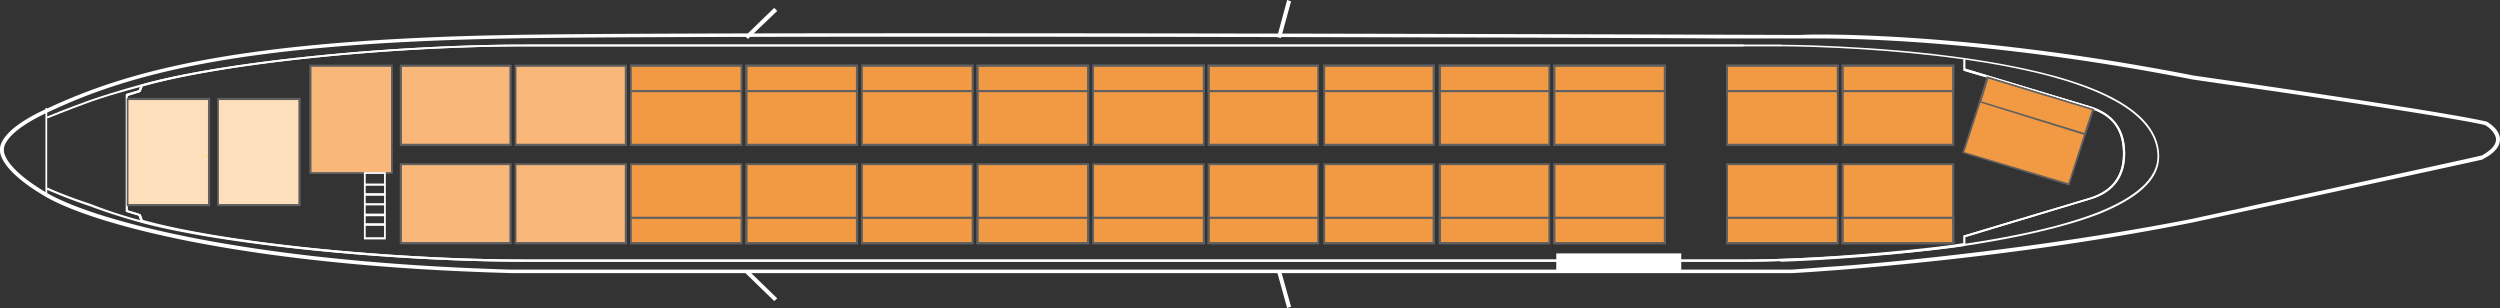 <svg xmlns="http://www.w3.org/2000/svg" viewBox="0 0 1443.86 177.9"><rect x="0" y="0" width="1443.86" height="177.9" fill="#333333" stroke="none"/><defs><style>.cls-1,.cls-7{fill:#fff;}.cls-2{fill:#f9b779;}.cls-3{fill:#f29a43;}.cls-4{fill:#fedfbc;}.cls-5{fill:none;stroke:#ffd51b;stroke-linecap:round;stroke-linejoin:round;stroke-width:0.79px;}.cls-6{fill:#606060;}.cls-7{fill-rule:evenodd;}</style></defs><g id="Capa_2" data-name="Capa 2"><g id="Layer_1" data-name="Layer 1"><path class="cls-1" d="M1433.51,91.09l-.5-1.26c-1.52.51-43.4,9.59-84.79,18.67-20.69,4.55-41.13,8.84-56.52,12.37-15.39,3.28-25.74,5.55-25.74,5.55l.26,1-.26-1c-58,11.35-115.57,18.67-159,23.21-21.45,2.28-39.61,3.79-52,4.55-12.62,1-19.93,1.51-19.93,1.51l.25,1v-1H294.73a.93.93,0,0,0-.76.25,1.28,1.28,0,0,0,0,1.52.93.93,0,0,0,.76.25H295v-2c-156.7-4.54-243.76-29.52-269-44.92C2.78,96.9,2.27,88.06,2.27,87.06h0v-.51L2,86.8l.25-.25L2,86.8l.25-.25v-.5c0-1.77,1.52-10.35,26.5-21.7,46.93-22,111-39.37,266.71-42.14,39.12-.76,135-1,245.27-1s235.18.25,332.33.5c48.45.25,90.33.25,119.86.51h57.53c27.5,0,106.74,2.27,216,23.71l22.71,3.29c41.13,5.8,125.91,18.42,146.1,23l.5-1-.75,1,1,.5c2,1.26,5.55,4.54,5.55,7.82,0,2.53-1.77,5.81-8.83,9.59l.75,1-.5-1.26.5,1.26.51.76c7.06-3.53,9.84-7.57,9.84-11.36,0-6.3-7.57-10.09-7.57-10.34H1436C1408.53,63.84,1267,43.65,1267,43.65l-.25,1.27.25-1.27c-109.51-21.44-189-23.72-216.5-23.72-7.07,0-10.6.26-10.6.26v0s-278.58-1-499.12-1c-110.27,0-206.15.25-245.52,1C139.79,23,75.2,40.37,28,62.33l.5,1-.5-1C2.52,73.68,0,83,0,86.05v1.26l1-.25L0,86.8v.26c0,2,1.26,11.6,25,25.73,26,15.9,113.05,40.63,269.75,44.92l.25-1v-1h-.25a.93.93,0,0,0-.76.25,1.28,1.28,0,0,0,0,1.52.93.93,0,0,0,.76.25h740.6s115.06-6.06,231.14-29.27c0,0,163.51-35.33,167.3-36.34l.25-.25Z"></path><path class="cls-1" d="M1006.82,25.74H304.06c-79.48,0-176.38,10.09-222.3,23l-.51.51L80,52.49l.5.25V52l-7.57,2.27a.94.94,0,0,0-.25.76v66.87c0,.25,0,.5.25.5l7.57,2.27v-.5l-.5.25,1.26,3.28c.25,0,.25.25.51.25,45.92,13.13,142.82,23.22,222.3,23.22h702.76c46.42,0,111.53-6.81,127.68-9.59.5,0,.5-.25.5-.5v-4.55h-.5l.25.51,72.92-22c16.15-5,19.69-16.65,19.69-26.24,0-10.34-3.54-21.95-19.69-27.25l-72.92-22-.25.75h.5v-.5c-.5-.25-.76-.25-.76,0-.25,0-.25.25-.25.5,0,.51.25.51.25.51h.26c.25,0,.25,0,.5-.25V34.82c0-.5-.25-.75-.5-.75s-.51.25-.51.75v5.55h.51v0l.25-.5-.25-.25v.75l.25-.5-.25.5h.5c.25-.25,0-.5-.25-.5l-.25.5h0l.5.26v-.26h-.5l.5.26-.5-.26v.51c.25,0,.25-.25.5-.25l-.5-.26v0l-.51.26a.79.79,0,0,0,.51.25v-.51l-.51.26.51-.26H1134v.26l.51-.26H1134a.79.79,0,0,0,.25.51l9.34,2.77c9.08,2.53,27.25,8.08,63.84,19.18l.25-.5-.25.5c15.39,4.8,18.67,15.65,18.67,26,0,9.34-3.28,20.19-18.67,25.24l.25.5-.25-.5L1134.24,136c-.25,0-.25.25-.25.5v4.55h.51v-.76c-16.4,3-81.26,9.59-127.68,9.59H304.06c-79.48,0-176.38-10.1-222-23l-.25.51.75-.25-1.26-3.28c-.25,0-.25-.26-.5-.26l-7.32-2.27-.25.51h.5V55h-.5l.25.5,7.32-2.27.5-.5,1.26-3.28h-.75L82,50c45.67-13.12,142.57-23.21,222.05-23.21h702.76a.51.51,0,0,0,0-1Z"></path><path class="cls-1" d="M1028.26,25.74H304.06c-79.48,0-176.38,10.09-222.3,23l-.51.51L80,52.49l.76.25L80.49,52l-7.57,2.27a.94.94,0,0,0-.25.76v66.87c0,.25,0,.5.25.5l7.57,2.27.26-.5-.76.25,1.26,3.79.51.5c45.92,12.37,142.82,22.46,222.3,22.46h702.76c46.43,0,111.53-6.31,127.68-9.09.5,0,.5-.25.5-.5v-5.05h-.5l.25.51,72.92-22c16.15-5,19.69-16.65,19.69-26.24,0-10.34-3.54-21.95-19.69-27.25l-72.92-22-.25.75h.5c0-.25,0-.5-.25-.5-.51-.25-.51,0-.51,0a.24.24,0,0,0-.25.25c0,.25.25.51.25.76h.26c.25,0,.25,0,.5-.25V34.82c0-.5-.25-.75-.5-.75s-.51.25-.51.75v5.55h.51v0l.5-.5a.77.77,0,0,0-.5-.25v.75l.5-.5-.5.5h.5v-.5l-.5.5h0l.5.26v-.26h-.5l.5.26-.5-.26.25.51.25-.25-.5-.26.25.51-.25-.51-.26.26c.26.25.26.25.51.25l-.25-.51-.26.26.26-.26H1134a.25.25,0,0,0,.25.26l.26-.26H1134a.79.79,0,0,0,.25.51l9.34,2.77c9.08,2.53,27.25,8.08,63.84,19.18l.25-.5-.25.5c15.39,4.8,18.67,15.65,18.67,26,0,9.34-3.28,20.19-18.67,25.24l.25.5-.25-.5L1134.24,136c-.25,0-.25.25-.25.5v5.05h.51v-.5c-16.4,2.77-81.25,8.83-127.68,8.83H304.06c-79.48,0-176.38-10.1-222-22.46l-.25.76.75-.26-1.26-4c-.25,0-.25-.26-.5-.26l-7.32-2.27-.25.51h.5V55h-.5l.25.5,7.32-2.27.5-.5,1.26-3.28h-.75L82,50c45.67-13.12,142.57-23.21,222.05-23.21h724.2a.51.51,0,1,0,0-1Z"></path><path class="cls-1" d="M26.24,62.83v50a.55.55,0,0,0,.51.51.54.54,0,0,0,.5-.51v-50a.54.54,0,0,0-.5-.5A.55.55,0,0,0,26.24,62.83Z"></path><path class="cls-1" d="M81.76,48.7s-15.14,4-29.78,9.08c-13.88,5-25,9.59-25,9.59l.5,1s11.11-4.54,25-9.59l-.26-.5.26.5C66.87,53.75,82,50,82,50Z"></path><path class="cls-1" d="M82,127.43a257.68,257.68,0,0,1-29.52-9.59c-13.88-4.54-25-9.34-25-9.59l-.5,1.26s11.1,5,25,9.59l.25-.5-.25.5c14.64,5.55,29.78,9.59,29.78,9.59Z"></path><path class="cls-1" d="M1028.26,26.75s13.63,0,34.07,1c30.78,1.51,76.71,5.3,115.06,14.63s68.64,24.48,68.64,48c0,13.12-13.37,23.72-33.81,32-30.54,12.11-76.71,19.18-115.07,23-18.92,2-36.33,3-48.7,3.79-12.62.76-20.19.76-20.19.76v1.26s54.51-1.52,109.26-9.59c27.26-4.29,54.51-10.09,75.2-18.17,20.44-8.33,34.32-18.92,34.32-33,0-32.81-55-48.45-109.52-56.53-54.75-8.07-109.26-8.07-109.26-8.07Z"></path><polygon class="cls-1" points="432 22.46 448.9 6.31 447.14 4.54 430.23 20.94 432 22.46"></polygon><polygon class="cls-1" points="739.85 21.95 745.65 0.76 743.38 0 737.57 21.45 739.85 21.95"></polygon><polygon class="cls-1" points="430.23 157.46 447.14 173.86 448.9 172.34 432 155.94 430.23 157.46"></polygon><polygon class="cls-1" points="737.57 156.95 743.38 177.9 745.65 177.14 739.85 156.45 737.57 156.95"></polygon><rect class="cls-2" x="231.39" y="37.85" width="63.59" height="45.92"></rect><rect class="cls-2" x="297.76" y="37.85" width="63.84" height="45.92"></rect><rect class="cls-3" x="364.37" y="37.85" width="64.09" height="45.92"></rect><rect class="cls-3" x="430.99" y="37.85" width="64.09" height="45.92"></rect><rect class="cls-3" x="497.86" y="37.85" width="64.09" height="45.92"></rect><rect class="cls-3" x="564.47" y="37.85" width="64.09" height="45.92"></rect><rect class="cls-3" x="631.34" y="37.85" width="64.09" height="45.92"></rect><rect class="cls-3" x="697.96" y="37.85" width="63.59" height="45.92"></rect><rect class="cls-3" x="764.83" y="37.85" width="63.34" height="45.92"></rect><rect class="cls-3" x="831.44" y="37.85" width="63.59" height="45.92"></rect><rect class="cls-3" x="897.55" y="37.85" width="64.09" height="45.92"></rect><rect class="cls-3" x="997.48" y="37.85" width="64.09" height="45.92"></rect><rect class="cls-3" x="1064.1" y="37.85" width="64.09" height="45.92"></rect><polygon class="cls-3" points="1194.81 106.74 1133.99 88.06 1147.87 44.92 1208.94 63.34 1194.81 106.74"></polygon><rect class="cls-2" x="231.39" y="94.63" width="63.59" height="45.92"></rect><rect class="cls-4" x="73.68" y="57.28" width="47.19" height="61.32"></rect><rect class="cls-4" x="125.92" y="57.28" width="47.19" height="61.32"></rect><rect class="cls-2" x="179.41" y="38.1" width="46.93" height="61.82"></rect><rect class="cls-2" x="297.76" y="94.63" width="63.84" height="45.92"></rect><rect class="cls-3" x="364.37" y="94.63" width="64.09" height="45.92"></rect><rect class="cls-3" x="430.99" y="94.63" width="64.09" height="45.92"></rect><rect class="cls-3" x="497.86" y="94.63" width="64.09" height="45.92"></rect><rect class="cls-3" x="564.47" y="94.63" width="64.09" height="45.92"></rect><rect class="cls-3" x="631.34" y="94.63" width="64.09" height="45.92"></rect><rect class="cls-3" x="697.96" y="94.63" width="63.59" height="45.92"></rect><rect class="cls-3" x="764.83" y="94.63" width="63.34" height="45.92"></rect><rect class="cls-3" x="831.44" y="94.63" width="63.59" height="45.92"></rect><rect class="cls-3" x="897.55" y="94.63" width="64.09" height="45.92"></rect><rect class="cls-3" x="997.48" y="94.63" width="64.09" height="45.92"></rect><rect class="cls-3" x="1064.1" y="94.63" width="64.09" height="45.92"></rect><line class="cls-5" x1="119.61" y1="89.83" x2="119.61" y2="89.83"></line><line class="cls-5" x1="191.02" y1="67.12" x2="191.02" y2="67.12"></line><polygon class="cls-6" points="294.98 83.52 294.98 83.02 232.15 83.02 232.15 38.61 294.22 38.61 294.22 83.52 294.98 83.52 294.98 83.02 294.98 83.52 295.48 83.52 295.48 37.34 230.89 37.34 230.89 84.28 295.48 84.28 295.48 83.52 294.98 83.52"></polygon><polygon class="cls-6" points="361.6 83.52 361.6 83.02 298.26 83.02 298.26 38.61 360.84 38.61 360.84 83.52 361.6 83.52 361.6 83.02 361.6 83.52 362.1 83.52 362.1 37.34 297.25 37.34 297.25 84.28 362.1 84.28 362.1 83.52 361.6 83.52"></polygon><polygon class="cls-6" points="428.21 83.52 428.21 83.02 364.88 83.02 364.88 38.61 427.71 38.61 427.71 83.52 428.21 83.52 428.21 83.02 428.21 83.52 428.72 83.52 428.72 37.34 363.87 37.34 363.87 84.28 428.72 84.28 428.72 83.52 428.21 83.52"></polygon><rect class="cls-3" x="364.37" y="37.85" width="64.09" height="14.89"></rect><polygon class="cls-6" points="428.21 52.49 428.21 51.98 364.88 51.98 364.88 38.61 427.71 38.61 427.71 52.49 428.21 52.49 428.21 51.98 428.21 52.49 428.72 52.49 428.72 37.34 363.87 37.34 363.87 53.24 428.72 53.24 428.72 52.49 428.21 52.49"></polygon><polygon class="cls-6" points="495.08 83.52 495.08 83.02 431.75 83.02 431.75 38.61 494.32 38.61 494.32 83.52 495.08 83.52 495.08 83.02 495.08 83.52 495.58 83.52 495.58 37.34 430.48 37.34 430.48 84.28 495.58 84.28 495.58 83.52 495.08 83.52"></polygon><rect class="cls-3" x="430.99" y="37.85" width="64.09" height="14.89"></rect><polygon class="cls-6" points="495.08 52.49 495.08 51.98 431.75 51.98 431.75 38.61 494.32 38.61 494.32 52.49 495.08 52.49 495.08 51.98 495.08 52.49 495.58 52.49 495.58 37.34 430.48 37.34 430.48 53.24 495.58 53.24 495.58 52.49 495.08 52.49"></polygon><polygon class="cls-6" points="561.7 83.52 561.7 83.02 498.36 83.02 498.36 38.61 561.19 38.61 561.19 83.52 561.7 83.52 561.7 83.02 561.7 83.52 562.2 83.52 562.2 37.34 497.35 37.34 497.35 84.28 562.2 84.28 562.2 83.52 561.7 83.52"></polygon><rect class="cls-3" x="497.86" y="37.85" width="64.09" height="14.89"></rect><polygon class="cls-6" points="561.7 52.49 561.7 51.98 498.36 51.98 498.36 38.61 561.19 38.61 561.19 52.49 561.7 52.49 561.7 51.98 561.7 52.49 562.2 52.49 562.2 37.34 497.35 37.34 497.35 53.24 562.2 53.24 562.2 52.49 561.7 52.49"></polygon><polygon class="cls-6" points="628.57 83.52 628.57 83.02 565.23 83.02 565.23 38.61 627.81 38.61 627.81 83.52 628.57 83.52 628.57 83.02 628.57 83.52 629.07 83.52 629.07 37.34 563.97 37.34 563.97 84.28 629.07 84.28 629.07 83.52 628.57 83.52"></polygon><rect class="cls-3" x="564.47" y="37.85" width="64.09" height="14.89"></rect><polygon class="cls-6" points="628.57 52.49 628.57 51.98 565.23 51.98 565.23 38.61 627.81 38.61 627.81 52.49 628.57 52.49 628.57 51.98 628.57 52.49 629.07 52.49 629.07 37.34 563.97 37.34 563.97 53.24 629.07 53.24 629.07 52.49 628.57 52.49"></polygon><polygon class="cls-6" points="695.18 83.52 695.18 83.02 631.85 83.02 631.85 38.61 694.68 38.61 694.68 83.52 695.18 83.52 695.18 83.02 695.18 83.52 695.69 83.52 695.69 37.34 630.84 37.34 630.84 84.28 695.69 84.28 695.69 83.52 695.18 83.52"></polygon><rect class="cls-3" x="631.34" y="37.85" width="64.09" height="14.89"></rect><polygon class="cls-6" points="695.18 52.49 695.18 51.98 631.85 51.98 631.85 38.61 694.68 38.61 694.68 52.49 695.18 52.49 695.18 51.98 695.18 52.49 695.69 52.49 695.69 37.34 630.84 37.34 630.84 53.24 695.69 53.24 695.69 52.49 695.18 52.49"></polygon><polygon class="cls-6" points="761.29 83.52 761.29 83.02 698.72 83.02 698.72 38.61 760.79 38.61 760.79 83.52 761.29 83.52 761.29 83.02 761.29 83.52 761.8 83.52 761.8 37.34 697.45 37.34 697.45 84.28 761.8 84.28 761.8 83.52 761.29 83.52"></polygon><rect class="cls-3" x="697.96" y="37.85" width="63.59" height="14.89"></rect><polygon class="cls-6" points="761.29 52.49 761.29 51.98 698.72 51.98 698.72 38.61 760.79 38.61 760.79 52.49 761.29 52.49 761.29 51.98 761.29 52.49 761.8 52.49 761.8 37.34 697.45 37.34 697.45 53.24 761.8 53.24 761.8 52.49 761.29 52.49"></polygon><polygon class="cls-6" points="828.16 83.52 828.16 83.02 765.33 83.02 765.33 38.61 827.41 38.61 827.41 83.52 828.16 83.52 828.16 83.02 828.16 83.52 828.67 83.52 828.67 37.34 764.32 37.34 764.32 84.28 828.67 84.28 828.67 83.52 828.16 83.52"></polygon><rect class="cls-3" x="764.83" y="37.85" width="63.34" height="14.89"></rect><polygon class="cls-6" points="828.16 52.49 828.16 51.98 765.33 51.98 765.33 38.61 827.41 38.61 827.41 52.49 828.16 52.49 828.16 51.98 828.16 52.49 828.67 52.49 828.67 37.34 764.32 37.34 764.32 53.24 828.67 53.24 828.67 52.49 828.16 52.49"></polygon><polygon class="cls-6" points="894.78 83.52 894.78 83.02 832.2 83.02 832.2 38.61 894.27 38.61 894.27 83.52 894.78 83.52 894.78 83.02 894.78 83.52 895.28 83.52 895.28 37.34 830.94 37.34 830.94 84.28 895.28 84.28 895.28 83.52 894.78 83.52"></polygon><rect class="cls-3" x="831.44" y="37.85" width="63.59" height="14.89"></rect><polygon class="cls-6" points="894.78 52.49 894.78 51.98 832.2 51.98 832.2 38.61 894.27 38.61 894.27 52.49 894.78 52.49 894.78 51.98 894.78 52.49 895.28 52.49 895.28 37.34 830.94 37.34 830.94 53.24 895.28 53.24 895.28 52.49 894.78 52.49"></polygon><polygon class="cls-6" points="961.65 83.52 961.65 83.02 898.31 83.02 898.31 38.61 960.89 38.61 960.89 83.52 961.65 83.52 961.65 83.02 961.65 83.52 962.15 83.52 962.15 37.34 897.05 37.34 897.05 84.28 962.15 84.28 962.15 83.52 961.65 83.52"></polygon><rect class="cls-3" x="897.55" y="37.85" width="64.09" height="14.89"></rect><polygon class="cls-6" points="961.65 52.49 961.65 51.98 898.31 51.98 898.31 38.61 960.89 38.61 960.89 52.49 961.65 52.49 961.65 51.98 961.65 52.49 962.15 52.49 962.15 37.34 897.05 37.34 897.05 53.24 962.15 53.24 962.15 52.49 961.65 52.49"></polygon><polygon class="cls-6" points="1061.32 83.52 1061.32 83.02 997.98 83.02 997.98 38.61 1060.82 38.61 1060.82 83.52 1061.32 83.52 1061.32 83.02 1061.32 83.52 1061.82 83.52 1061.82 37.34 996.97 37.34 996.97 84.28 1061.82 84.28 1061.82 83.52 1061.32 83.52"></polygon><rect class="cls-3" x="997.48" y="37.85" width="64.09" height="14.89"></rect><polygon class="cls-6" points="1061.32 52.49 1061.32 51.98 997.98 51.98 997.98 38.61 1060.82 38.61 1060.82 52.49 1061.32 52.49 1061.32 51.98 1061.32 52.49 1061.82 52.49 1061.82 37.34 996.97 37.34 996.97 53.24 1061.82 53.24 1061.82 52.49 1061.32 52.49"></polygon><polygon class="cls-6" points="1128.19 83.52 1128.19 83.02 1064.85 83.02 1064.85 38.61 1127.43 38.61 1127.43 83.52 1128.19 83.52 1128.19 83.02 1128.19 83.52 1128.69 83.52 1128.69 37.34 1063.59 37.34 1063.59 84.28 1128.69 84.28 1128.69 83.52 1128.19 83.52"></polygon><rect class="cls-3" x="1064.1" y="37.85" width="64.09" height="14.89"></rect><polygon class="cls-6" points="1128.19 52.49 1128.19 51.98 1064.85 51.98 1064.85 38.61 1127.43 38.61 1127.43 52.49 1128.19 52.49 1128.19 51.98 1128.19 52.49 1128.69 52.49 1128.69 37.34 1063.59 37.34 1063.59 53.24 1128.69 53.24 1128.69 52.49 1128.19 52.49"></polygon><polygon class="cls-6" points="1194.81 106.74 1195.06 105.98 1134.5 87.81 1148.38 45.42 1208.18 63.59 1194.3 106.48 1194.81 106.74 1195.06 105.98 1194.81 106.74 1195.31 106.74 1209.44 63.08 1147.62 44.16 1133.23 88.32 1195.31 107.24 1195.31 106.74 1194.81 106.74"></polygon><polygon class="cls-3" points="1204.14 77.47 1143.83 58.79 1147.87 44.92 1208.94 63.34 1204.14 77.47"></polygon><polygon class="cls-6" points="1204.14 77.47 1204.39 76.96 1144.34 58.54 1148.38 45.42 1208.18 63.59 1203.64 77.21 1204.14 77.47 1204.39 76.96 1204.14 77.47 1204.65 77.72 1209.44 63.08 1147.37 44.16 1143.08 59.05 1204.65 78.22 1204.65 77.72 1204.14 77.47"></polygon><polygon class="cls-6" points="294.98 94.88 294.98 94.37 230.89 94.37 230.89 141.06 295.48 141.06 295.48 94.37 294.98 94.37 294.98 94.88 294.22 94.88 294.22 139.79 232.15 139.79 232.15 95.38 294.98 95.38 294.98 94.88 294.22 94.88 294.98 94.88"></polygon><polygon class="cls-6" points="120.87 57.28 120.87 56.52 73.18 56.52 73.18 119.1 121.37 119.1 121.37 56.52 120.87 56.52 120.87 57.28 120.11 57.28 120.11 117.84 74.19 117.84 74.19 57.78 120.87 57.78 120.87 57.28 120.11 57.28 120.87 57.28"></polygon><polygon class="cls-6" points="173.1 57.28 173.1 56.52 125.41 56.52 125.41 119.1 173.61 119.1 173.61 56.52 173.1 56.52 173.1 57.28 172.34 57.28 172.34 117.84 126.42 117.84 126.42 57.78 173.1 57.78 173.1 57.28 172.34 57.28 173.1 57.28"></polygon><polygon class="cls-6" points="226.34 38.1 226.34 37.34 178.65 37.34 178.65 100.43 226.85 100.43 226.85 37.34 226.34 37.34 226.34 38.1 225.84 38.1 225.84 99.42 179.91 99.42 179.91 38.61 226.34 38.61 226.34 38.1 225.84 38.1 226.34 38.1"></polygon><polygon class="cls-6" points="361.6 94.88 361.6 94.37 297.25 94.37 297.25 141.06 362.1 141.06 362.1 94.37 361.6 94.37 361.6 94.88 360.84 94.88 360.84 139.79 298.26 139.79 298.26 95.38 361.6 95.38 361.6 94.88 360.84 94.88 361.6 94.88"></polygon><polygon class="cls-6" points="428.21 94.88 428.21 94.37 363.87 94.37 363.87 141.06 428.72 141.06 428.72 94.37 428.21 94.37 428.21 94.88 427.71 94.88 427.71 139.79 364.88 139.79 364.88 95.38 428.21 95.38 428.21 94.88 427.71 94.88 428.21 94.88"></polygon><rect class="cls-3" x="364.37" y="125.66" width="64.09" height="14.89"></rect><polygon class="cls-6" points="428.21 125.66 428.21 125.16 363.87 125.16 363.87 141.06 428.72 141.06 428.72 125.16 428.21 125.16 428.21 125.66 427.71 125.66 427.71 139.79 364.88 139.79 364.88 126.42 428.21 126.42 428.21 125.66 427.71 125.66 428.21 125.66"></polygon><polygon class="cls-6" points="495.08 94.88 495.08 94.37 430.48 94.37 430.48 141.06 495.58 141.06 495.58 94.37 495.08 94.37 495.08 94.88 494.32 94.88 494.32 139.79 431.75 139.79 431.75 95.38 495.08 95.38 495.08 94.88 494.32 94.88 495.08 94.88"></polygon><rect class="cls-3" x="430.99" y="125.66" width="64.09" height="14.89"></rect><polygon class="cls-6" points="495.08 125.66 495.08 125.16 430.48 125.16 430.48 141.06 495.58 141.06 495.58 125.16 495.08 125.16 495.08 125.66 494.32 125.66 494.32 139.79 431.75 139.79 431.75 126.42 495.08 126.42 495.08 125.66 494.32 125.66 495.08 125.66"></polygon><polygon class="cls-6" points="561.7 94.88 561.7 94.37 497.35 94.37 497.35 141.06 562.2 141.06 562.2 94.37 561.7 94.37 561.7 94.88 561.19 94.88 561.19 139.79 498.36 139.79 498.36 95.38 561.7 95.38 561.7 94.88 561.19 94.88 561.7 94.88"></polygon><rect class="cls-3" x="497.86" y="125.66" width="64.09" height="14.89"></rect><polygon class="cls-6" points="561.7 125.66 561.7 125.16 497.35 125.16 497.35 141.06 562.2 141.06 562.2 125.16 561.7 125.16 561.7 125.66 561.19 125.66 561.19 139.79 498.36 139.79 498.36 126.42 561.7 126.42 561.7 125.66 561.19 125.66 561.7 125.66"></polygon><polygon class="cls-6" points="628.57 94.88 628.57 94.37 563.97 94.37 563.97 141.06 629.07 141.06 629.07 94.37 628.57 94.37 628.57 94.88 627.81 94.88 627.81 139.79 565.23 139.79 565.23 95.38 628.57 95.38 628.57 94.88 627.81 94.88 628.57 94.88"></polygon><rect class="cls-3" x="564.47" y="125.66" width="64.09" height="14.89"></rect><polygon class="cls-6" points="628.57 125.66 628.57 125.16 563.97 125.16 563.97 141.06 629.07 141.06 629.07 125.16 628.57 125.16 628.57 125.66 627.81 125.66 627.81 139.79 565.23 139.79 565.23 126.42 628.57 126.42 628.57 125.66 627.81 125.66 628.57 125.66"></polygon><polygon class="cls-6" points="695.18 94.88 695.18 94.37 630.84 94.37 630.84 141.06 695.69 141.06 695.69 94.37 695.18 94.37 695.18 94.88 694.68 94.88 694.68 139.79 631.85 139.79 631.85 95.38 695.18 95.38 695.18 94.88 694.68 94.88 695.18 94.88"></polygon><rect class="cls-3" x="631.34" y="125.66" width="64.09" height="14.89"></rect><polygon class="cls-6" points="695.18 125.66 695.18 125.16 630.84 125.16 630.84 141.06 695.69 141.06 695.69 125.16 695.18 125.16 695.18 125.66 694.68 125.66 694.68 139.79 631.85 139.79 631.85 126.42 695.18 126.42 695.18 125.66 694.68 125.66 695.18 125.66"></polygon><polygon class="cls-6" points="761.29 94.88 761.29 94.37 697.45 94.37 697.45 141.06 761.8 141.06 761.8 94.37 761.29 94.37 761.29 94.88 760.79 94.88 760.79 139.79 698.72 139.79 698.72 95.38 761.29 95.38 761.29 94.88 760.79 94.88 761.29 94.88"></polygon><rect class="cls-3" x="697.96" y="125.66" width="63.59" height="14.89"></rect><polygon class="cls-6" points="761.29 125.66 761.29 125.16 697.45 125.16 697.45 141.06 761.8 141.06 761.8 125.16 761.29 125.16 761.29 125.66 760.79 125.66 760.79 139.79 698.72 139.79 698.72 126.42 761.29 126.42 761.29 125.66 760.79 125.66 761.29 125.66"></polygon><polygon class="cls-6" points="828.16 94.88 828.16 94.37 764.32 94.37 764.32 141.06 828.67 141.06 828.67 94.37 828.16 94.37 828.16 94.88 827.41 94.88 827.41 139.79 765.33 139.79 765.33 95.38 828.16 95.38 828.16 94.88 827.41 94.88 828.16 94.88"></polygon><rect class="cls-3" x="764.83" y="125.66" width="63.34" height="14.89"></rect><polygon class="cls-6" points="828.16 125.66 828.16 125.16 764.32 125.16 764.32 141.06 828.67 141.06 828.67 125.16 828.16 125.16 828.16 125.66 827.41 125.66 827.41 139.79 765.33 139.79 765.33 126.42 828.16 126.42 828.16 125.66 827.41 125.66 828.16 125.66"></polygon><polygon class="cls-6" points="894.78 94.88 894.78 94.37 830.94 94.37 830.94 141.06 895.28 141.06 895.28 94.37 894.78 94.37 894.78 94.88 894.27 94.88 894.27 139.79 832.2 139.79 832.2 95.38 894.78 95.38 894.78 94.88 894.27 94.88 894.78 94.88"></polygon><rect class="cls-3" x="831.44" y="125.66" width="63.59" height="14.89"></rect><polygon class="cls-6" points="894.78 125.66 894.78 125.16 830.94 125.16 830.94 141.06 895.28 141.06 895.28 125.16 894.78 125.16 894.78 125.66 894.27 125.66 894.27 139.79 832.2 139.79 832.2 126.42 894.78 126.42 894.78 125.66 894.27 125.66 894.78 125.66"></polygon><polygon class="cls-6" points="961.65 94.88 961.65 94.37 897.05 94.37 897.05 141.06 962.15 141.06 962.15 94.37 961.65 94.37 961.65 94.88 960.89 94.88 960.89 139.79 898.31 139.79 898.31 95.38 961.65 95.38 961.65 94.88 960.89 94.88 961.65 94.88"></polygon><rect class="cls-3" x="897.55" y="125.66" width="64.09" height="14.89"></rect><polygon class="cls-6" points="961.65 125.66 961.65 125.16 897.05 125.16 897.05 141.06 962.15 141.06 962.15 125.16 961.65 125.16 961.65 125.66 960.89 125.66 960.89 139.79 898.31 139.79 898.31 126.42 961.65 126.42 961.65 125.66 960.89 125.66 961.65 125.66"></polygon><polygon class="cls-6" points="1061.32 94.88 1061.32 94.37 996.97 94.37 996.97 141.06 1061.82 141.06 1061.82 94.37 1061.32 94.37 1061.32 94.88 1060.82 94.88 1060.82 139.79 997.98 139.79 997.98 95.38 1061.32 95.38 1061.32 94.88 1060.82 94.88 1061.32 94.88"></polygon><rect class="cls-3" x="997.48" y="125.66" width="64.09" height="14.89"></rect><polygon class="cls-6" points="1061.32 125.66 1061.32 125.16 996.97 125.16 996.97 141.06 1061.82 141.06 1061.82 125.16 1061.32 125.16 1061.32 125.66 1060.82 125.66 1060.82 139.79 997.98 139.79 997.98 126.42 1061.32 126.42 1061.32 125.66 1060.82 125.66 1061.32 125.66"></polygon><polygon class="cls-6" points="1128.19 94.88 1128.19 94.37 1063.59 94.37 1063.59 141.06 1128.69 141.06 1128.69 94.37 1128.19 94.37 1128.19 94.88 1127.43 94.88 1127.43 139.79 1064.85 139.79 1064.85 95.38 1128.19 95.38 1128.19 94.88 1127.43 94.88 1128.19 94.88"></polygon><rect class="cls-3" x="1064.1" y="125.66" width="64.09" height="14.89"></rect><polygon class="cls-6" points="1128.19 125.66 1128.19 125.16 1063.59 125.16 1063.59 141.06 1128.69 141.06 1128.69 125.16 1128.19 125.16 1128.19 125.66 1127.43 125.66 1127.43 139.79 1064.85 139.79 1064.85 126.42 1128.19 126.42 1128.19 125.66 1127.43 125.66 1128.19 125.66"></polygon><rect class="cls-1" x="898.82" y="146.35" width="72.17" height="10.35"></rect><polygon class="cls-1" points="222.31 99.92 222.31 99.42 210.19 99.42 210.19 138.28 222.81 138.28 222.81 99.42 222.31 99.42 222.31 99.92 221.8 99.92 221.8 137.02 211.2 137.02 211.2 100.43 222.31 100.43 222.31 99.92 221.8 99.92 222.31 99.92"></polygon><path class="cls-7" d="M222.56,106v1.26H210.7V106Zm0,5.55v1.52H210.7v-1.52Zm0,5.81v1.26H210.7v-1.26Zm0,6v1.52H210.7v-1.52Zm0,5.55v1.52H210.7v-1.52Z"></path></g></g></svg>